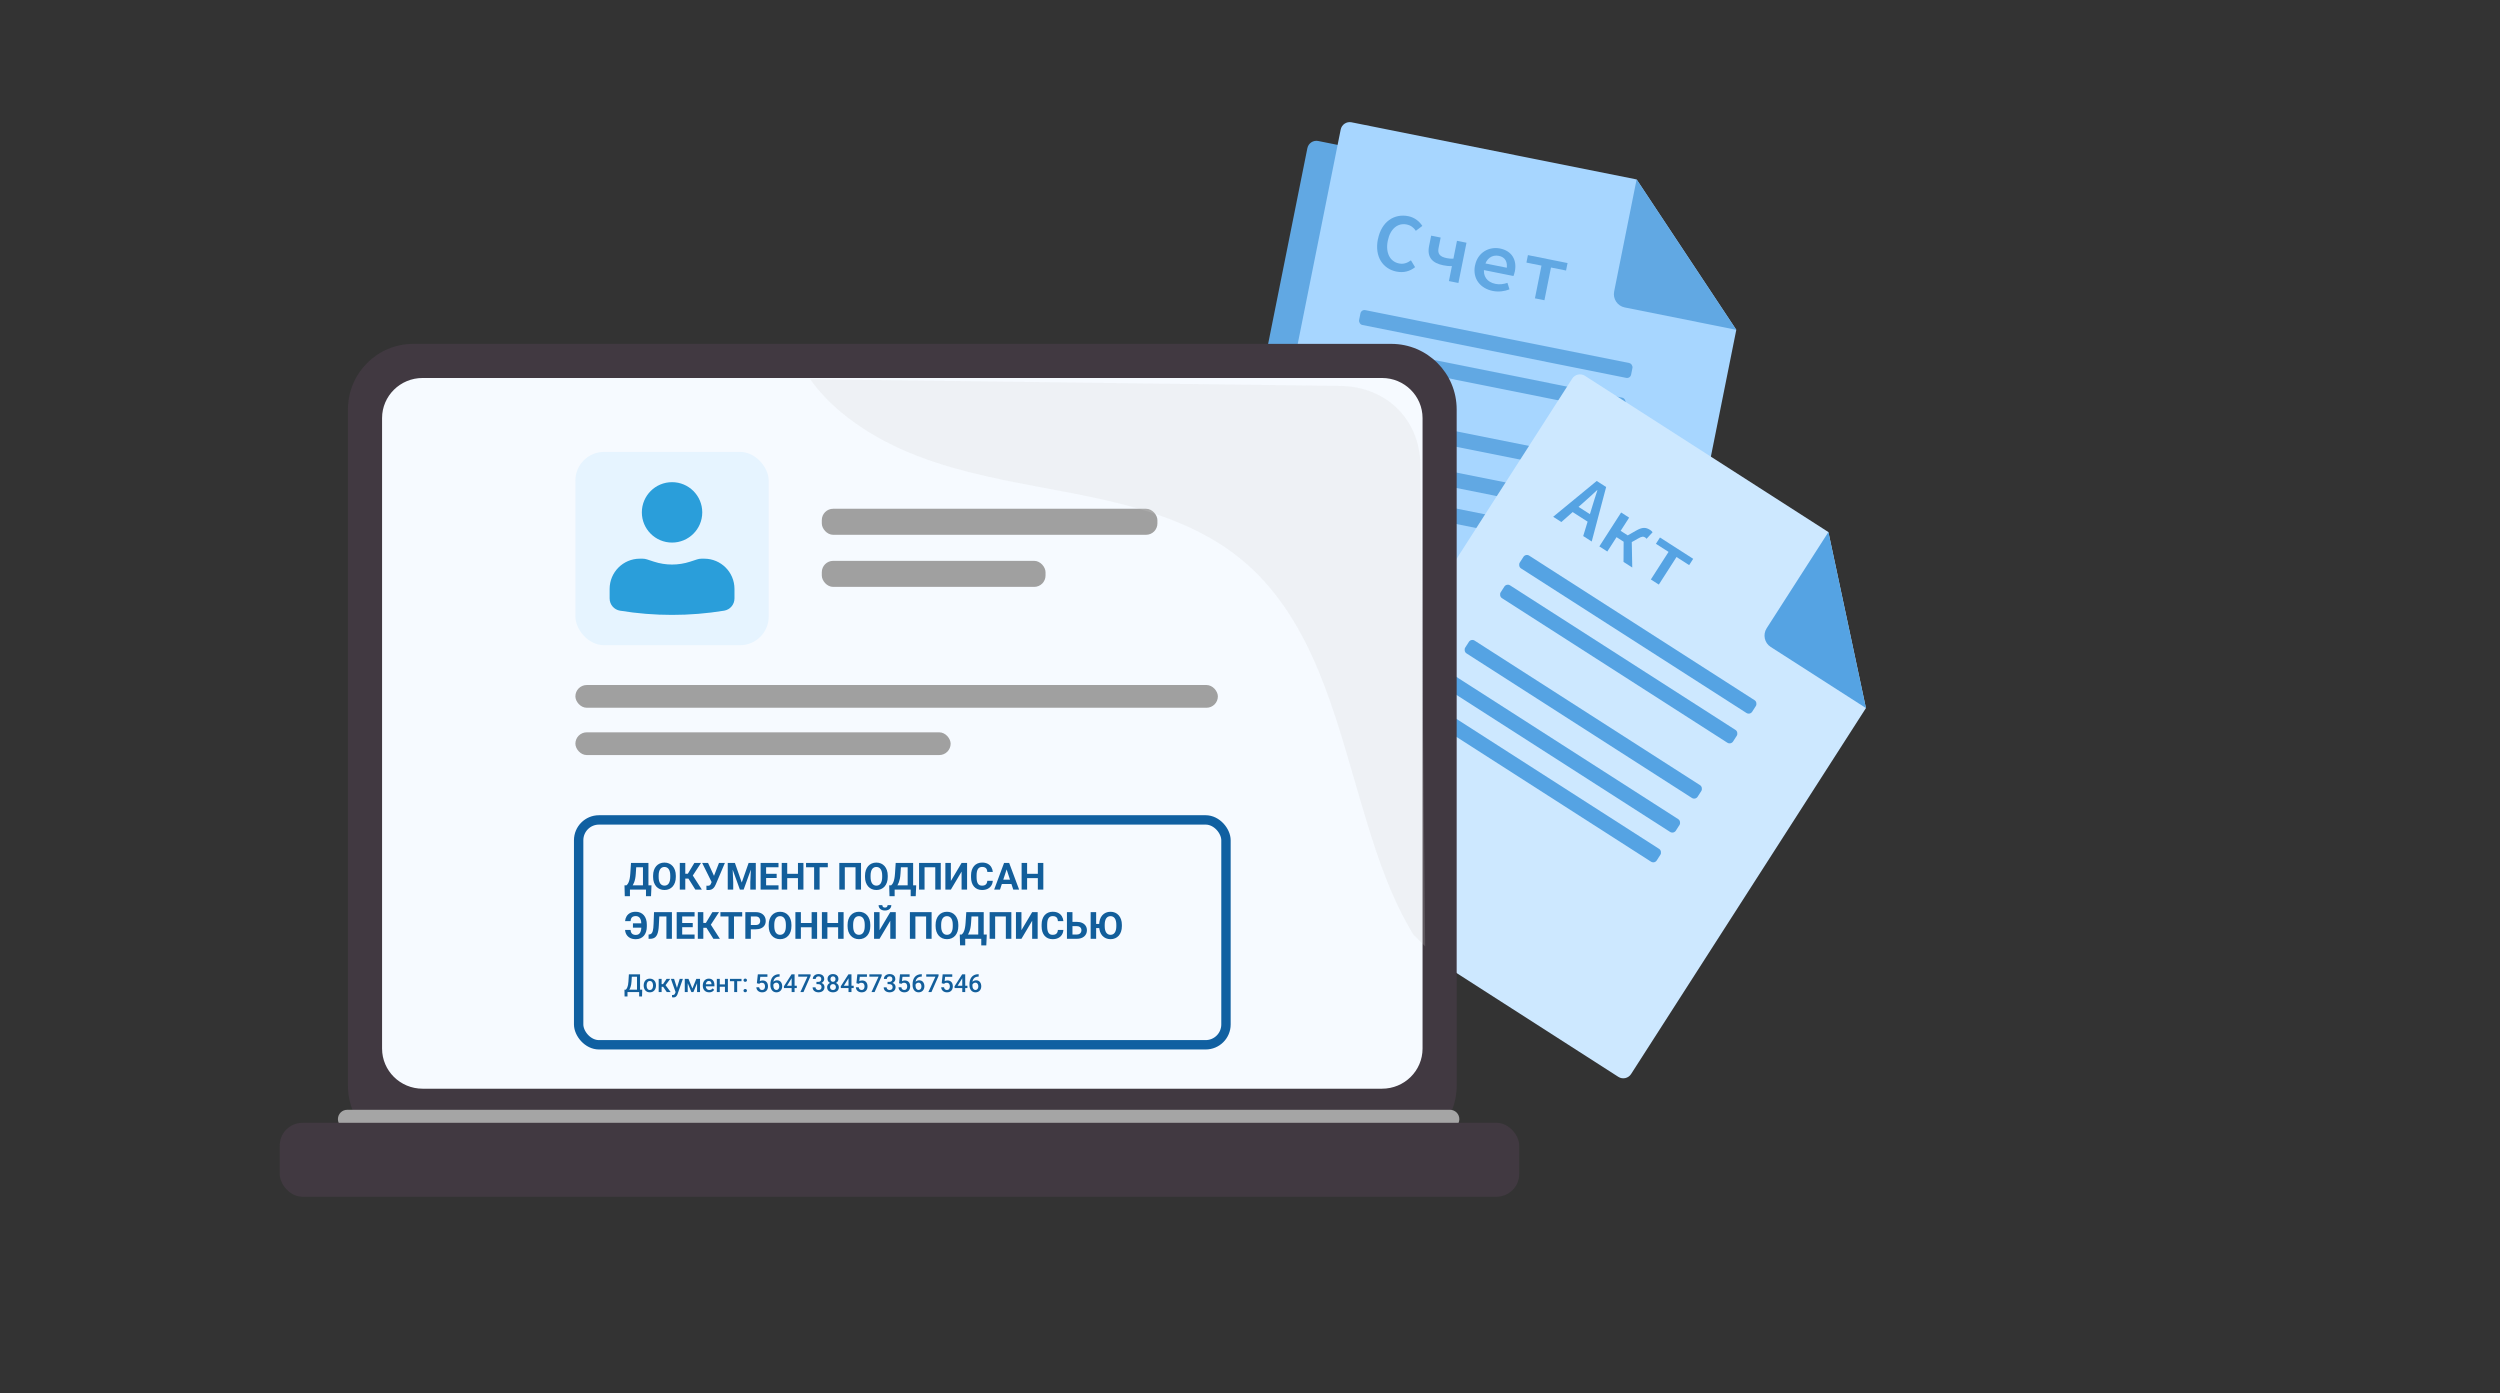 <svg width="610" height="340" viewBox="0 0 610 340" fill="none" xmlns="http://www.w3.org/2000/svg">
<rect x="0" y="0" width="610" height="340" fill="#333333" stroke="none"/>
<path d="M415.523 85.037L394.668 189.072C394.423 190.289 393.238 191.083 392.025 190.84L294.209 171.231C292.992 170.987 292.208 169.799 292.452 168.581L318.996 36.169C319.241 34.947 320.426 34.158 321.639 34.401L391.2 48.346L415.519 85.036L415.523 85.037Z" fill="#61A8E3"/>
<path d="M415.519 85.036L388.302 79.58C386.514 79.222 385.36 77.475 385.719 75.684L391.2 48.341L415.52 85.032L415.519 85.036Z" fill="#3C82BB"/>
<rect x="324.006" y="80.038" width="67.694" height="3.695" rx="1.009" transform="rotate(11.336 324.006 80.038)" fill="#3C82BB"/>
<rect x="322.315" y="88.491" width="67.694" height="3.695" rx="1.009" transform="rotate(11.336 322.315 88.491)" fill="#3C82BB"/>
<rect x="319.167" y="104.191" width="67.694" height="3.695" rx="1.009" transform="rotate(11.336 319.167 104.191)" fill="#3C82BB"/>
<rect x="317.229" y="113.852" width="67.694" height="3.695" rx="1.009" transform="rotate(11.336 317.229 113.852)" fill="#3C82BB"/>
<rect x="315.537" y="122.306" width="67.694" height="3.695" rx="1.009" transform="rotate(11.336 315.537 122.306)" fill="#3C82BB"/>
<path d="M333.746 57.264L336.439 57.804L338.023 71.474L335.592 70.986L335.036 63.784C334.927 62.36 334.803 60.811 334.733 59.327L334.654 59.311C334.005 60.651 333.332 62.04 332.67 63.309L329.355 69.736L327.015 69.267L333.746 57.264ZM330.543 64.489L336.557 65.695L336.195 67.5L330.181 66.295L330.543 64.489Z" fill="#3C82BB"/>
<path d="M342.152 62.27L344.427 62.726L343.675 66.482L346.826 67.113L349.607 73.796L347.11 73.295L345.326 68.691L343.3 68.285L342.481 72.367L340.206 71.911L342.139 62.268L342.152 62.27ZM345.07 67.66L347.112 65.143C348.276 63.675 349.103 63.419 350.332 63.665C350.62 63.723 350.884 63.83 351.088 63.966L350.299 66C350.153 65.916 350.03 65.85 349.847 65.814C349.363 65.717 348.997 65.847 348.322 66.706L346.898 68.448L345.07 67.66Z" fill="#3C82BB"/>
<path d="M356.487 67.023L352.878 66.299L353.237 64.507L362.73 66.41L362.37 68.202L358.762 67.479L357.191 75.317L354.916 74.861L356.487 67.023Z" fill="#3C82BB"/>
<path d="M423.656 80.476L402.801 184.511C402.557 185.728 401.371 186.522 400.159 186.279L302.342 166.67C301.125 166.426 300.341 165.237 300.585 164.02L327.13 31.608C327.375 30.386 328.56 29.597 329.772 29.84L399.333 43.785L423.652 80.475L423.656 80.476Z" fill="#A7D6FF"/>
<path d="M423.652 80.473L396.435 75.017C394.647 74.659 393.493 72.912 393.852 71.12L399.333 43.778L423.653 80.469L423.652 80.473Z" fill="#61A8E3"/>
<rect x="332.145" y="75.474" width="67.694" height="3.695" rx="1.009" transform="rotate(11.336 332.145 75.474)" fill="#61A8E3"/>
<rect x="330.448" y="83.928" width="67.694" height="3.695" rx="1.009" transform="rotate(11.336 330.448 83.928)" fill="#61A8E3"/>
<rect x="327.3" y="99.63" width="67.694" height="3.695" rx="1.009" transform="rotate(11.336 327.3 99.63)" fill="#61A8E3"/>
<rect x="325.362" y="109.289" width="67.694" height="3.695" rx="1.009" transform="rotate(11.336 325.362 109.289)" fill="#61A8E3"/>
<rect x="323.67" y="117.745" width="67.694" height="3.695" rx="1.009" transform="rotate(11.336 323.67 117.745)" fill="#61A8E3"/>
<path d="M336.221 58.347C337.076 54.082 340.183 52.057 343.632 52.748C345.244 53.072 346.394 54.106 347.049 55.125L345.466 56.318C344.944 55.535 344.252 54.98 343.226 54.774C341.056 54.339 339.206 55.826 338.618 58.758C338.03 61.69 339.151 63.842 341.375 64.288C342.44 64.501 343.391 64.179 344.271 63.523L345.279 65.195C343.995 66.213 342.473 66.615 340.729 66.265C337.493 65.617 335.337 62.689 336.208 58.344L336.221 58.347Z" fill="#61A8E3"/>
<path d="M354.253 64.928C353.515 64.947 353.105 64.92 352.133 64.725C349.563 64.21 348.136 62.829 348.694 60.043L349.204 57.498L351.522 57.962L351.011 60.508C350.728 61.92 351.316 62.648 353.008 62.987C353.594 63.105 354.044 63.14 354.63 63.118L355.504 58.76L357.821 59.225L355.852 69.047L353.535 68.583L354.267 64.931L354.253 64.928Z" fill="#61A8E3"/>
<path d="M359.916 64.748C360.558 61.549 363.382 60.105 366.006 60.631C368.936 61.218 370.17 63.49 369.625 66.209C369.532 66.675 369.377 67.102 369.286 67.347L361.429 65.772L361.755 64.146L368.121 65.422L367.58 65.84C367.97 63.894 367.259 62.74 365.714 62.43C364.089 62.105 362.603 63.026 362.164 65.212C361.726 67.398 362.86 68.859 364.898 69.267C365.923 69.473 366.837 69.337 367.815 69.02L368.315 70.604C367.126 71.073 365.685 71.283 364.233 70.992C361.224 70.389 359.246 68.024 359.9 64.758L359.916 64.748Z" fill="#61A8E3"/>
<path d="M376.123 64.809L372.448 64.073L372.814 62.247L382.482 64.185L382.116 66.011L378.44 65.274L376.84 73.257L374.523 72.793L376.123 64.809Z" fill="#61A8E3"/>
<path d="M455.291 172.772L397.982 262.068C397.311 263.113 395.922 263.423 394.886 262.759L311.339 209.139C310.3 208.472 310.007 207.082 310.678 206.037L383.619 92.384C384.292 91.335 385.679 91.029 386.715 91.694L446.128 129.825L455.288 172.77L455.291 172.772Z" fill="#CDE8FF"/>
<path d="M455.289 172.766L432.043 157.847C430.516 156.867 430.083 154.824 431.07 153.286L446.132 129.817L455.292 172.763L455.289 172.766Z" fill="#55A3E3"/>
<rect width="67.362" height="3.695" rx="1.009" transform="matrix(0.842 0.54 -0.54 0.842 372.262 135.027)" fill="#55A3E3"/>
<rect width="67.362" height="3.695" rx="1.009" transform="matrix(0.842 0.54 -0.54 0.842 367.605 142.283)" fill="#55A3E3"/>
<rect width="67.362" height="3.695" rx="1.009" transform="matrix(0.842 0.54 -0.54 0.842 358.956 155.762)" fill="#55A3E3"/>
<rect width="67.362" height="3.695" rx="1.009" transform="matrix(0.842 0.54 -0.54 0.842 353.634 164.05)" fill="#55A3E3"/>
<rect width="67.362" height="3.695" rx="1.009" transform="matrix(0.842 0.54 -0.54 0.842 348.977 171.309)" fill="#55A3E3"/>
<path d="M389.598 117.355L391.899 118.831L388.379 132.128L386.302 130.795L388.416 123.89C388.834 122.525 389.284 121.038 389.761 119.632L389.694 119.589C388.603 120.601 387.472 121.651 386.394 122.593L380.975 127.376L378.976 126.093L389.598 117.355ZM383.992 122.922L389.128 126.219L388.134 127.769L382.997 124.472L383.992 122.922Z" fill="#55A3E3"/>
<path d="M395.566 125.054L397.51 126.301L395.441 129.524L398.132 131.251L398.272 138.477L396.139 137.108L396.166 132.178L394.435 131.067L392.186 134.571L390.243 133.324L395.555 125.046L395.566 125.054ZM396.305 131.125L399.117 129.52C400.733 128.575 401.593 128.636 402.642 129.309C402.888 129.467 403.094 129.662 403.233 129.863L401.76 131.47C401.655 131.34 401.565 131.234 401.408 131.134C400.995 130.869 400.608 130.858 399.668 131.413L397.712 132.52L396.305 131.125Z" fill="#55A3E3"/>
<path d="M407.126 134.663L404.044 132.685L405.031 131.146L413.139 136.349L412.152 137.888L409.069 135.91L404.752 142.637L402.809 141.39L407.126 134.663Z" fill="#55A3E3"/>
<path d="M339.474 83.905H100.855C92.044 83.905 84.901 91.064 84.901 99.894V264.916C84.901 273.746 92.044 280.905 100.855 280.905H339.474C348.286 280.905 355.428 273.746 355.428 264.916V99.894C355.428 91.064 348.286 83.905 339.474 83.905Z" fill="#413941"/>
<path d="M347.104 255.858V102.015C347.104 96.61 342.675 92.229 337.212 92.229L103.117 92.229C97.654 92.229 93.225 96.61 93.225 102.015V255.858C93.225 261.263 97.654 265.644 103.117 265.644H337.212C342.675 265.644 347.104 261.263 347.104 255.858Z" fill="#F6FAFF"/>
<rect x="140.394" y="110.265" width="47.169" height="47.169" rx="7" fill="#E6F4FF"/>
<path d="M163.98 117.648C159.91 117.648 156.61 120.948 156.61 125.019C156.61 129.089 159.91 132.389 163.98 132.389C168.051 132.389 171.351 129.089 171.351 125.019C171.351 120.948 168.051 117.648 163.98 117.648Z" fill="#2A9EDA"/>
<path d="M156.119 136.319C152.048 136.319 148.749 139.619 148.749 143.69V146.025C148.749 147.505 149.822 148.768 151.283 149.006C159.692 150.379 168.269 150.379 176.678 149.006C178.139 148.768 179.212 147.505 179.212 146.025V143.69C179.212 139.619 175.912 136.319 171.842 136.319H171.172C170.809 136.319 170.449 136.377 170.104 136.489L168.403 137.045C165.529 137.983 162.431 137.983 159.557 137.045L157.856 136.489C157.512 136.377 157.151 136.319 156.789 136.319H156.119Z" fill="#2A9EDA"/>
<path d="M353.815 275.345H84.715C83.477 275.345 82.451 274.331 82.451 273.068C82.451 271.805 83.459 270.791 84.715 270.791H353.815C355.053 270.791 356.079 271.805 356.079 273.068C356.079 274.331 355.071 275.345 353.815 275.345Z" fill="#A5A5A5"/>
<rect x="68.253" y="273.968" width="302.436" height="18.035" rx="5.549" fill="#413941"/>
<rect x="200.519" y="124.137" width="81.891" height="6.356" rx="2.775" fill="#A0A0A0"/>
<rect x="200.519" y="136.848" width="54.594" height="6.356" rx="2.775" fill="#A0A0A0"/>
<rect x="140.394" y="167.144" width="156.767" height="5.549" rx="2.775" fill="#A0A0A0"/>
<rect x="140.394" y="178.686" width="91.563" height="5.549" rx="2.775" fill="#A0A0A0"/>
<rect x="141.191" y="200.059" width="157.947" height="54.869" rx="4.96" stroke="#1060A1" stroke-width="2.289"/>
<path d="M158 216.024V217.07H153.31V216.024H158ZM153.708 216.024V218.666H152.447L152.376 216.024H153.708ZM158.966 216.024L158.85 218.671H157.62V216.024H158.966ZM157.263 210.561V211.611H154.129V210.561H157.263ZM158.219 210.561V217.07H156.883V210.561H158.219ZM153.963 210.561H155.304L155.13 213.212C155.103 213.65 155.055 214.038 154.987 214.374C154.921 214.708 154.841 215.002 154.746 215.255C154.653 215.508 154.55 215.731 154.437 215.921C154.324 216.109 154.205 216.273 154.079 216.413C153.954 216.55 153.828 216.672 153.699 216.78C153.571 216.884 153.446 216.981 153.324 217.07H152.555V216.024H152.854C152.941 215.953 153.032 215.854 153.127 215.729C153.225 215.604 153.318 215.435 153.404 215.224C153.494 215.009 153.571 214.738 153.637 214.41C153.705 214.082 153.756 213.683 153.789 213.212L153.963 210.561ZM164.899 213.664V213.972C164.899 214.467 164.832 214.911 164.698 215.304C164.564 215.698 164.374 216.033 164.13 216.31C163.885 216.584 163.593 216.795 163.254 216.941C162.917 217.087 162.543 217.16 162.131 217.16C161.723 217.16 161.349 217.087 161.009 216.941C160.672 216.795 160.38 216.584 160.133 216.31C159.886 216.033 159.693 215.698 159.556 215.304C159.422 214.911 159.355 214.467 159.355 213.972V213.664C159.355 213.166 159.422 212.722 159.556 212.331C159.69 211.938 159.88 211.602 160.124 211.325C160.371 211.048 160.663 210.836 161 210.69C161.34 210.544 161.714 210.471 162.122 210.471C162.534 210.471 162.908 210.544 163.245 210.69C163.584 210.836 163.877 211.048 164.121 211.325C164.368 211.602 164.559 211.938 164.693 212.331C164.83 212.722 164.899 213.166 164.899 213.664ZM163.544 213.972V213.655C163.544 213.309 163.513 213.005 163.45 212.743C163.388 212.48 163.295 212.26 163.173 212.081C163.051 211.902 162.902 211.768 162.726 211.678C162.55 211.586 162.349 211.54 162.122 211.54C161.896 211.54 161.695 211.586 161.519 211.678C161.346 211.768 161.198 211.902 161.076 212.081C160.957 212.26 160.866 212.48 160.804 212.743C160.741 213.005 160.71 213.309 160.71 213.655V213.972C160.71 214.315 160.741 214.619 160.804 214.884C160.866 215.146 160.959 215.368 161.081 215.55C161.203 215.729 161.352 215.865 161.528 215.957C161.704 216.049 161.905 216.096 162.131 216.096C162.358 216.096 162.559 216.049 162.735 215.957C162.911 215.865 163.058 215.729 163.178 215.55C163.297 215.368 163.388 215.146 163.45 214.884C163.513 214.619 163.544 214.315 163.544 213.972ZM167.21 210.561V217.07H165.869V210.561H167.21ZM171.046 210.561L168.552 214.383H166.911L166.741 213.19H167.836L169.419 210.561H171.046ZM169.665 217.07L167.841 214.16L168.771 213.203L171.256 217.07H169.665ZM173.827 214.71L175.428 210.561H176.872L174.641 215.81C174.563 215.988 174.474 216.16 174.373 216.324C174.274 216.485 174.157 216.629 174.019 216.757C173.882 216.883 173.718 216.982 173.528 217.057C173.337 217.128 173.109 217.164 172.844 217.164C172.778 217.164 172.698 217.163 172.602 217.16C172.507 217.157 172.431 217.152 172.374 217.146L172.365 216.1C172.401 216.109 172.458 216.115 172.535 216.118C172.613 216.118 172.669 216.118 172.705 216.118C172.881 216.118 173.019 216.093 173.121 216.042C173.222 215.991 173.303 215.92 173.362 215.827C173.425 215.732 173.48 215.62 173.528 215.492L173.827 214.71ZM172.768 210.561L174.252 213.784L174.668 215.264L173.671 215.282L171.328 210.561H172.768ZM178.182 210.561H179.317L180.989 215.34L182.662 210.561H183.797L181.446 217.07H180.533L178.182 210.561ZM177.569 210.561H178.7L178.906 215.219V217.07H177.569V210.561ZM183.279 210.561H184.414V217.07H183.073V215.219L183.279 210.561ZM189.958 216.024V217.07H186.493V216.024H189.958ZM186.931 210.561V217.07H185.59V210.561H186.931ZM189.506 213.212V214.231H186.493V213.212H189.506ZM189.954 210.561V211.611H186.493V210.561H189.954ZM195.082 213.212V214.258H191.684V213.212H195.082ZM192.082 210.561V217.07H190.74V210.561H192.082ZM196.038 210.561V217.07H194.702V210.561H196.038ZM199.982 210.561V217.07H198.645V210.561H199.982ZM201.985 210.561V211.611H196.673V210.561H201.985ZM210.09 210.561V217.07H208.749V211.611H206.134V217.07H204.792V210.561H210.09ZM216.609 213.664V213.972C216.609 214.467 216.542 214.911 216.408 215.304C216.274 215.698 216.084 216.033 215.84 216.31C215.595 216.584 215.303 216.795 214.964 216.941C214.627 217.087 214.253 217.16 213.841 217.16C213.433 217.16 213.059 217.087 212.719 216.941C212.382 216.795 212.09 216.584 211.843 216.31C211.596 216.033 211.403 215.698 211.266 215.304C211.132 214.911 211.065 214.467 211.065 213.972V213.664C211.065 213.166 211.132 212.722 211.266 212.331C211.4 211.938 211.59 211.602 211.834 211.325C212.081 211.048 212.373 210.836 212.71 210.69C213.05 210.544 213.424 210.471 213.832 210.471C214.244 210.471 214.618 210.544 214.955 210.69C215.294 210.836 215.587 211.048 215.831 211.325C216.078 211.602 216.269 211.938 216.403 212.331C216.54 212.722 216.609 213.166 216.609 213.664ZM215.254 213.972V213.655C215.254 213.309 215.223 213.005 215.16 212.743C215.098 212.48 215.005 212.26 214.883 212.081C214.761 211.902 214.612 211.768 214.436 211.678C214.26 211.586 214.059 211.54 213.832 211.54C213.606 211.54 213.405 211.586 213.229 211.678C213.056 211.768 212.908 211.902 212.786 212.081C212.667 212.26 212.576 212.48 212.514 212.743C212.451 213.005 212.42 213.309 212.42 213.655V213.972C212.42 214.315 212.451 214.619 212.514 214.884C212.576 215.146 212.669 215.368 212.791 215.55C212.913 215.729 213.062 215.865 213.238 215.957C213.414 216.049 213.615 216.096 213.841 216.096C214.068 216.096 214.269 216.049 214.445 215.957C214.621 215.865 214.768 215.729 214.888 215.55C215.007 215.368 215.098 215.146 215.16 214.884C215.223 214.619 215.254 214.315 215.254 213.972ZM222.586 216.024V217.07H217.896V216.024H222.586ZM218.294 216.024V218.666H217.034L216.962 216.024H218.294ZM223.552 216.024L223.436 218.671H222.206V216.024H223.552ZM221.849 210.561V211.611H218.715V210.561H221.849ZM222.805 210.561V217.07H221.469V210.561H222.805ZM218.549 210.561H219.89L219.716 213.212C219.689 213.65 219.642 214.038 219.573 214.374C219.507 214.708 219.427 215.002 219.332 215.255C219.239 215.508 219.136 215.731 219.023 215.921C218.91 216.109 218.791 216.273 218.665 216.413C218.54 216.55 218.414 216.672 218.285 216.78C218.157 216.884 218.032 216.981 217.91 217.07H217.141V216.024H217.44C217.527 215.953 217.618 215.854 217.713 215.729C217.812 215.604 217.904 215.435 217.99 215.224C218.08 215.009 218.157 214.738 218.223 214.41C218.291 214.082 218.342 213.683 218.375 213.212L218.549 210.561ZM229.548 210.561V217.07H228.206V211.611H225.591V217.07H224.25V210.561H229.548ZM232.011 214.96L234.626 210.561H235.968V217.07H234.626V212.671L232.011 217.07H230.67V210.561H232.011V214.96ZM240.904 214.911H242.24C242.213 215.349 242.093 215.738 241.878 216.078C241.667 216.418 241.37 216.683 240.988 216.874C240.61 217.064 240.154 217.16 239.62 217.16C239.203 217.16 238.829 217.088 238.498 216.945C238.167 216.799 237.884 216.59 237.649 216.319C237.416 216.048 237.239 215.72 237.117 215.336C236.995 214.951 236.933 214.52 236.933 214.044V213.592C236.933 213.115 236.996 212.684 237.121 212.3C237.249 211.912 237.431 211.583 237.667 211.312C237.905 211.041 238.19 210.832 238.521 210.686C238.851 210.54 239.221 210.467 239.629 210.467C240.172 210.467 240.629 210.565 241.002 210.762C241.377 210.959 241.668 211.23 241.874 211.576C242.082 211.921 242.208 212.315 242.249 212.756H240.908C240.893 212.494 240.841 212.272 240.752 212.09C240.662 211.905 240.526 211.766 240.345 211.674C240.166 211.579 239.927 211.531 239.629 211.531C239.406 211.531 239.211 211.573 239.044 211.656C238.877 211.74 238.737 211.866 238.623 212.036C238.51 212.206 238.425 212.421 238.369 212.68C238.315 212.936 238.288 213.237 238.288 213.583V214.044C238.288 214.38 238.313 214.677 238.364 214.933C238.415 215.187 238.492 215.401 238.597 215.577C238.704 215.75 238.841 215.881 239.008 215.97C239.178 216.057 239.382 216.1 239.62 216.1C239.901 216.1 240.132 216.055 240.313 215.966C240.495 215.877 240.634 215.744 240.729 215.568C240.828 215.392 240.886 215.173 240.904 214.911ZM245.768 211.674L243.997 217.07H242.571L244.99 210.561H245.897L245.768 211.674ZM247.239 217.07L245.464 211.674L245.321 210.561H246.237L248.669 217.07H247.239ZM247.158 214.647V215.698H243.72V214.647H247.158ZM253.614 213.212V214.258H250.216V213.212H253.614ZM250.614 210.561V217.07H249.273V210.561H250.614ZM254.571 210.561V217.07H253.234V210.561H254.571ZM157.204 225.292V226.343H154.437V225.292H157.204ZM152.519 226.911H153.856C153.877 227.176 153.935 227.398 154.03 227.577C154.129 227.756 154.269 227.891 154.45 227.984C154.632 228.076 154.863 228.122 155.143 228.122C155.382 228.122 155.586 228.078 155.756 227.988C155.926 227.896 156.064 227.763 156.172 227.59C156.282 227.415 156.362 227.197 156.413 226.938C156.467 226.678 156.494 226.38 156.494 226.044V225.592C156.494 225.315 156.474 225.066 156.436 224.845C156.4 224.622 156.345 224.428 156.27 224.264C156.199 224.097 156.108 223.96 155.997 223.853C155.887 223.743 155.759 223.661 155.613 223.607C155.47 223.55 155.309 223.522 155.13 223.522C154.835 223.522 154.596 223.571 154.415 223.67C154.236 223.765 154.102 223.905 154.012 224.09C153.926 224.275 153.872 224.498 153.851 224.76H152.515C152.556 224.316 152.68 223.923 152.886 223.58C153.094 223.234 153.385 222.963 153.757 222.766C154.13 222.57 154.588 222.471 155.13 222.471C155.541 222.471 155.912 222.544 156.243 222.69C156.577 222.833 156.862 223.042 157.097 223.316C157.333 223.591 157.513 223.92 157.638 224.304C157.763 224.689 157.826 225.121 157.826 225.601V226.044C157.826 226.523 157.765 226.956 157.643 227.34C157.52 227.725 157.343 228.052 157.111 228.324C156.878 228.592 156.596 228.799 156.266 228.945C155.935 229.091 155.561 229.164 155.143 229.164C154.613 229.164 154.157 229.069 153.775 228.878C153.397 228.684 153.1 228.419 152.886 228.082C152.674 227.742 152.552 227.352 152.519 226.911ZM162.99 222.561V223.611H159.753V222.561H162.99ZM163.947 222.561V229.07H162.605V222.561H163.947ZM159.583 222.561H160.92L160.754 225.829C160.731 226.318 160.684 226.742 160.616 227.103C160.55 227.464 160.461 227.771 160.348 228.024C160.234 228.274 160.094 228.477 159.927 228.632C159.763 228.784 159.57 228.896 159.346 228.967C159.122 229.036 158.868 229.07 158.582 229.07H158.251V228.024L158.421 228.011C158.567 227.996 158.695 227.957 158.805 227.894C158.915 227.832 159.009 227.738 159.087 227.613C159.167 227.488 159.233 227.328 159.283 227.134C159.337 226.938 159.379 226.698 159.409 226.415C159.441 226.131 159.464 225.801 159.476 225.422L159.583 222.561ZM169.481 228.024V229.07H166.017V228.024H169.481ZM166.455 222.561V229.07H165.113V222.561H166.455ZM169.03 225.212V226.231H166.017V225.212H169.03ZM169.477 222.561V223.611H166.017V222.561H169.477ZM171.61 222.561V229.07H170.268V222.561H171.61ZM175.446 222.561L172.951 226.383H171.31L171.14 225.19H172.236L173.818 222.561H175.446ZM174.064 229.07L172.24 226.16L173.17 225.203L175.656 229.07H174.064ZM179.094 222.561V229.07H177.757V222.561H179.094ZM181.097 222.561V223.611H175.785V222.561H181.097ZM184.396 226.75H182.738V225.704H184.396C184.653 225.704 184.861 225.662 185.022 225.579C185.183 225.492 185.301 225.373 185.375 225.221C185.45 225.069 185.487 224.898 185.487 224.707C185.487 224.513 185.45 224.333 185.375 224.166C185.301 223.999 185.183 223.865 185.022 223.763C184.861 223.662 184.653 223.611 184.396 223.611H183.203V229.07H181.861V222.561H184.396C184.906 222.561 185.343 222.653 185.706 222.838C186.073 223.02 186.353 223.272 186.547 223.594C186.741 223.915 186.837 224.284 186.837 224.698C186.837 225.118 186.741 225.482 186.547 225.789C186.353 226.096 186.073 226.333 185.706 226.5C185.343 226.666 184.906 226.75 184.396 226.75ZM193.11 225.664V225.972C193.11 226.467 193.043 226.911 192.909 227.304C192.775 227.698 192.585 228.033 192.341 228.31C192.097 228.584 191.805 228.795 191.465 228.941C191.128 229.087 190.754 229.16 190.343 229.16C189.934 229.16 189.56 229.087 189.22 228.941C188.884 228.795 188.591 228.584 188.344 228.31C188.097 228.033 187.904 227.698 187.767 227.304C187.633 226.911 187.566 226.467 187.566 225.972V225.664C187.566 225.166 187.633 224.722 187.767 224.331C187.901 223.938 188.091 223.602 188.335 223.325C188.583 223.048 188.875 222.836 189.211 222.69C189.551 222.544 189.925 222.471 190.334 222.471C190.745 222.471 191.119 222.544 191.456 222.69C191.796 222.836 192.088 223.048 192.332 223.325C192.579 223.602 192.77 223.938 192.904 224.331C193.041 224.722 193.11 225.166 193.11 225.664ZM191.755 225.972V225.655C191.755 225.309 191.724 225.005 191.661 224.743C191.599 224.48 191.506 224.26 191.384 224.081C191.262 223.902 191.113 223.768 190.937 223.678C190.761 223.586 190.56 223.54 190.334 223.54C190.107 223.54 189.906 223.586 189.73 223.678C189.557 223.768 189.41 223.902 189.287 224.081C189.168 224.26 189.077 224.48 189.015 224.743C188.952 225.005 188.921 225.309 188.921 225.655V225.972C188.921 226.315 188.952 226.619 189.015 226.884C189.077 227.146 189.17 227.368 189.292 227.55C189.414 227.729 189.563 227.865 189.739 227.957C189.915 228.049 190.116 228.096 190.343 228.096C190.569 228.096 190.77 228.049 190.946 227.957C191.122 227.865 191.269 227.729 191.389 227.55C191.508 227.368 191.599 227.146 191.661 226.884C191.724 226.619 191.755 226.315 191.755 225.972ZM198.417 225.212V226.258H195.019V225.212H198.417ZM195.417 222.561V229.07H194.076V222.561H195.417ZM199.374 222.561V229.07H198.037V222.561H199.374ZM204.882 225.212V226.258H201.484V225.212H204.882ZM201.882 222.561V229.07H200.541V222.561H201.882ZM205.839 222.561V229.07H204.502V222.561H205.839ZM212.353 225.664V225.972C212.353 226.467 212.286 226.911 212.151 227.304C212.017 227.698 211.828 228.033 211.584 228.31C211.339 228.584 211.047 228.795 210.707 228.941C210.371 229.087 209.996 229.16 209.585 229.16C209.177 229.16 208.803 229.087 208.463 228.941C208.126 228.795 207.834 228.584 207.587 228.31C207.339 228.033 207.147 227.698 207.01 227.304C206.876 226.911 206.809 226.467 206.809 225.972V225.664C206.809 225.166 206.876 224.722 207.01 224.331C207.144 223.938 207.333 223.602 207.578 223.325C207.825 223.048 208.117 222.836 208.454 222.69C208.794 222.544 209.168 222.471 209.576 222.471C209.988 222.471 210.362 222.544 210.698 222.69C211.038 222.836 211.33 223.048 211.575 223.325C211.822 223.602 212.013 223.938 212.147 224.331C212.284 224.722 212.353 225.166 212.353 225.664ZM210.998 225.972V225.655C210.998 225.309 210.967 225.005 210.904 224.743C210.841 224.48 210.749 224.26 210.627 224.081C210.505 223.902 210.356 223.768 210.18 223.678C210.004 223.586 209.803 223.54 209.576 223.54C209.35 223.54 209.148 223.586 208.973 223.678C208.8 223.768 208.652 223.902 208.53 224.081C208.411 224.26 208.32 224.48 208.257 224.743C208.195 225.005 208.163 225.309 208.163 225.655V225.972C208.163 226.315 208.195 226.619 208.257 226.884C208.32 227.146 208.412 227.368 208.534 227.55C208.657 227.729 208.806 227.865 208.982 227.957C209.157 228.049 209.359 228.096 209.585 228.096C209.812 228.096 210.013 228.049 210.189 227.957C210.365 227.865 210.512 227.729 210.631 227.55C210.751 227.368 210.841 227.146 210.904 226.884C210.967 226.619 210.998 226.315 210.998 225.972ZM214.61 226.96L217.226 222.561H218.567V229.07H217.226V224.671L214.61 229.07H213.269V222.561H214.61V226.96ZM216.569 220.853H217.485C217.485 221.109 217.421 221.337 217.293 221.537C217.168 221.734 216.989 221.889 216.756 222.002C216.524 222.112 216.25 222.167 215.934 222.167C215.454 222.167 215.074 222.045 214.794 221.801C214.516 221.556 214.378 221.24 214.378 220.853H215.29C215.29 221.008 215.338 221.146 215.433 221.269C215.531 221.391 215.698 221.452 215.934 221.452C216.166 221.452 216.33 221.391 216.426 221.269C216.521 221.146 216.569 221.008 216.569 220.853ZM227.312 222.561V229.07H225.971V223.611H223.355V229.07H222.014V222.561H227.312ZM233.831 225.664V225.972C233.831 226.467 233.764 226.911 233.629 227.304C233.495 227.698 233.306 228.033 233.062 228.31C232.817 228.584 232.525 228.795 232.185 228.941C231.849 229.087 231.474 229.16 231.063 229.16C230.655 229.16 230.281 229.087 229.941 228.941C229.604 228.795 229.312 228.584 229.065 228.31C228.817 228.033 228.625 227.698 228.488 227.304C228.354 226.911 228.287 226.467 228.287 225.972V225.664C228.287 225.166 228.354 224.722 228.488 224.331C228.622 223.938 228.811 223.602 229.056 223.325C229.303 223.048 229.595 222.836 229.932 222.69C230.272 222.544 230.646 222.471 231.054 222.471C231.466 222.471 231.84 222.544 232.176 222.69C232.516 222.836 232.808 223.048 233.053 223.325C233.3 223.602 233.491 223.938 233.625 224.331C233.762 224.722 233.831 225.166 233.831 225.664ZM232.476 225.972V225.655C232.476 225.309 232.445 225.005 232.382 224.743C232.319 224.48 232.227 224.26 232.105 224.081C231.983 223.902 231.834 223.768 231.658 223.678C231.482 223.586 231.281 223.54 231.054 223.54C230.828 223.54 230.627 223.586 230.451 223.678C230.278 223.768 230.13 223.902 230.008 224.081C229.889 224.26 229.798 224.48 229.735 224.743C229.673 225.005 229.641 225.309 229.641 225.655V225.972C229.641 226.315 229.673 226.619 229.735 226.884C229.798 227.146 229.89 227.368 230.013 227.55C230.135 227.729 230.284 227.865 230.46 227.957C230.635 228.049 230.837 228.096 231.063 228.096C231.29 228.096 231.491 228.049 231.667 227.957C231.843 227.865 231.99 227.729 232.109 227.55C232.229 227.368 232.319 227.146 232.382 226.884C232.445 226.619 232.476 226.315 232.476 225.972ZM239.808 228.024V229.07H235.118V228.024H239.808ZM235.516 228.024V230.666H234.255L234.184 228.024H235.516ZM240.774 228.024L240.658 230.671H239.428V228.024H240.774ZM239.07 222.561V223.611H235.936V222.561H239.07ZM240.027 222.561V229.07H238.69V222.561H240.027ZM235.771 222.561H237.112L236.938 225.212C236.911 225.65 236.863 226.038 236.795 226.374C236.729 226.708 236.649 227.002 236.553 227.255C236.461 227.508 236.358 227.731 236.245 227.921C236.132 228.109 236.012 228.273 235.887 228.413C235.762 228.55 235.635 228.672 235.507 228.78C235.379 228.884 235.254 228.981 235.132 229.07H234.363V228.024H234.662C234.749 227.953 234.84 227.854 234.935 227.729C235.033 227.604 235.126 227.435 235.212 227.224C235.302 227.009 235.379 226.738 235.445 226.41C235.513 226.082 235.564 225.683 235.597 225.212L235.771 222.561ZM246.769 222.561V229.07H245.428V223.611H242.813V229.07H241.471V222.561H246.769ZM249.233 226.96L251.848 222.561H253.189V229.07H251.848V224.671L249.233 229.07H247.891V222.561H249.233V226.96ZM258.125 226.911H259.462C259.435 227.349 259.315 227.738 259.1 228.078C258.888 228.418 258.592 228.683 258.21 228.874C257.832 229.064 257.376 229.16 256.842 229.16C256.425 229.16 256.051 229.088 255.72 228.945C255.389 228.799 255.106 228.59 254.871 228.319C254.638 228.048 254.461 227.72 254.338 227.336C254.216 226.951 254.155 226.52 254.155 226.044V225.592C254.155 225.115 254.218 224.684 254.343 224.3C254.471 223.912 254.653 223.583 254.888 223.312C255.127 223.041 255.411 222.832 255.742 222.686C256.073 222.54 256.443 222.467 256.851 222.467C257.394 222.467 257.851 222.565 258.224 222.762C258.599 222.959 258.89 223.23 259.095 223.576C259.304 223.921 259.429 224.315 259.471 224.756H258.13C258.115 224.494 258.063 224.272 257.973 224.09C257.884 223.905 257.748 223.766 257.566 223.674C257.388 223.579 257.149 223.531 256.851 223.531C256.628 223.531 256.432 223.573 256.265 223.656C256.099 223.74 255.958 223.866 255.845 224.036C255.732 224.206 255.647 224.421 255.59 224.68C255.537 224.936 255.51 225.237 255.51 225.583V226.044C255.51 226.38 255.535 226.677 255.586 226.933C255.637 227.187 255.714 227.401 255.818 227.577C255.926 227.75 256.063 227.881 256.23 227.97C256.4 228.057 256.604 228.1 256.842 228.1C257.122 228.1 257.353 228.055 257.535 227.966C257.717 227.877 257.856 227.744 257.951 227.568C258.049 227.392 258.107 227.173 258.125 226.911ZM261.21 224.935H262.73C263.243 224.935 263.684 225.02 264.054 225.19C264.423 225.359 264.708 225.598 264.908 225.905C265.107 226.212 265.207 226.57 265.207 226.978C265.207 227.288 265.151 227.571 265.037 227.827C264.924 228.081 264.759 228.301 264.541 228.489C264.326 228.674 264.067 228.817 263.763 228.918C263.459 229.02 263.115 229.07 262.73 229.07H260.334V222.561H261.68V228.024H262.73C262.987 228.024 263.198 227.976 263.365 227.881C263.532 227.786 263.657 227.659 263.741 227.501C263.827 227.34 263.87 227.163 263.87 226.969C263.87 226.784 263.827 226.617 263.741 226.468C263.657 226.316 263.532 226.197 263.365 226.111C263.198 226.024 262.987 225.981 262.73 225.981H261.21V224.935ZM267.46 222.561V229.07H266.119V222.561H267.46ZM268.703 225.444V226.45H266.928V225.444H268.703ZM273.738 225.664V225.972C273.738 226.467 273.67 226.911 273.536 227.304C273.402 227.698 273.213 228.033 272.969 228.31C272.724 228.584 272.432 228.795 272.092 228.941C271.755 229.087 271.381 229.16 270.97 229.16C270.562 229.16 270.188 229.087 269.848 228.941C269.511 228.795 269.218 228.584 268.967 228.31C268.72 228.033 268.529 227.698 268.395 227.304C268.261 226.911 268.194 226.467 268.194 225.972V225.664C268.194 225.166 268.261 224.722 268.395 224.331C268.529 223.938 268.718 223.602 268.963 223.325C269.21 223.048 269.502 222.836 269.839 222.69C270.179 222.544 270.553 222.471 270.961 222.471C271.372 222.471 271.747 222.544 272.083 222.69C272.423 222.836 272.715 223.048 272.96 223.325C273.207 223.602 273.398 223.938 273.532 224.331C273.669 224.722 273.738 225.166 273.738 225.664ZM272.383 225.972V225.655C272.383 225.309 272.352 225.005 272.289 224.743C272.226 224.48 272.134 224.26 272.012 224.081C271.89 223.902 271.741 223.768 271.565 223.678C271.389 223.586 271.188 223.54 270.961 223.54C270.735 223.54 270.533 223.586 270.358 223.678C270.185 223.768 270.037 223.902 269.915 224.081C269.796 224.26 269.705 224.48 269.642 224.743C269.58 225.005 269.548 225.309 269.548 225.655V225.972C269.548 226.315 269.58 226.619 269.642 226.884C269.705 227.146 269.797 227.368 269.919 227.55C270.042 227.729 270.191 227.865 270.367 227.957C270.542 228.049 270.744 228.096 270.97 228.096C271.197 228.096 271.396 228.049 271.569 227.957C271.745 227.865 271.893 227.729 272.012 227.55C272.134 227.368 272.226 227.146 272.289 226.884C272.352 226.619 272.383 226.315 272.383 225.972Z" fill="#125E9B"/>
<path d="M156.124 241.477V242.07H152.926V241.477H156.124ZM153.111 241.477V243.137H152.395L152.369 241.477H153.111ZM156.702 241.477L156.658 243.134H155.954V241.477H156.702ZM155.599 237.731V238.327H153.597V237.731H155.599ZM156.172 237.731V242.07H155.427V237.731H156.172ZM153.447 237.731H154.196L154.091 239.489C154.075 239.767 154.047 240.018 154.005 240.24C153.963 240.463 153.912 240.662 153.853 240.839C153.795 241.014 153.73 241.169 153.656 241.304C153.583 241.437 153.504 241.553 153.421 241.65C153.337 241.747 153.252 241.831 153.164 241.9C153.079 241.968 152.994 242.025 152.911 242.07H152.512V241.477H152.705C152.759 241.428 152.819 241.356 152.884 241.263C152.95 241.167 153.013 241.043 153.075 240.89C153.138 240.735 153.194 240.543 153.242 240.315C153.29 240.086 153.322 239.811 153.34 239.489L153.447 237.731ZM157.06 240.494V240.425C157.06 240.193 157.094 239.977 157.161 239.778C157.229 239.578 157.326 239.404 157.453 239.257C157.583 239.108 157.74 238.992 157.924 238.911C158.111 238.827 158.322 238.786 158.556 238.786C158.793 238.786 159.003 238.827 159.188 238.911C159.375 238.992 159.533 239.108 159.662 239.257C159.791 239.404 159.889 239.578 159.957 239.778C160.025 239.977 160.058 240.193 160.058 240.425V240.494C160.058 240.726 160.025 240.942 159.957 241.14C159.889 241.339 159.791 241.513 159.662 241.662C159.533 241.809 159.376 241.924 159.191 242.008C159.006 242.089 158.797 242.13 158.562 242.13C158.326 242.13 158.114 242.089 157.927 242.008C157.742 241.924 157.586 241.809 157.456 241.662C157.327 241.513 157.229 241.339 157.161 241.14C157.094 240.942 157.06 240.726 157.06 240.494ZM157.778 240.425V240.494C157.778 240.639 157.793 240.776 157.823 240.905C157.853 241.034 157.899 241.147 157.963 241.245C158.027 241.342 158.108 241.419 158.207 241.474C158.307 241.53 158.425 241.558 158.562 241.558C158.695 241.558 158.811 241.53 158.908 241.474C159.007 241.419 159.089 241.342 159.152 241.245C159.216 241.147 159.263 241.034 159.292 240.905C159.324 240.776 159.34 240.639 159.34 240.494V240.425C159.34 240.282 159.324 240.147 159.292 240.02C159.263 239.891 159.215 239.776 159.149 239.677C159.086 239.578 159.004 239.5 158.905 239.444C158.808 239.387 158.691 239.358 158.556 239.358C158.421 239.358 158.304 239.387 158.204 239.444C158.107 239.5 158.027 239.578 157.963 239.677C157.899 239.776 157.853 239.891 157.823 240.02C157.793 240.147 157.778 240.282 157.778 240.425ZM161.435 238.845V242.07H160.717V238.845H161.435ZM163.54 238.845L162.088 240.786H161.269L161.173 240.136H161.772L162.643 238.845H163.54ZM162.699 242.07L161.728 240.663L162.294 240.255L163.644 242.07H162.699ZM164.97 241.719L165.847 238.845H166.616L165.322 242.562C165.292 242.642 165.254 242.728 165.206 242.821C165.158 242.915 165.096 243.003 165.018 243.087C164.943 243.172 164.848 243.241 164.735 243.292C164.622 243.346 164.485 243.373 164.324 243.373C164.26 243.373 164.198 243.367 164.139 243.355C164.081 243.345 164.027 243.334 163.975 243.322L163.972 242.774C163.992 242.776 164.016 242.778 164.043 242.78C164.073 242.782 164.097 242.783 164.115 242.783C164.234 242.783 164.334 242.768 164.413 242.738C164.492 242.71 164.557 242.664 164.607 242.601C164.658 242.537 164.702 242.452 164.738 242.345L164.97 241.719ZM164.476 238.845L165.242 241.26L165.37 242.017L164.872 242.145L163.701 238.845H164.476ZM168.943 241.2L169.903 238.845H170.526L169.188 242.07H168.699L167.364 238.845H167.987L168.943 241.2ZM167.802 238.845V242.07H167.084V238.845H167.802ZM170.085 242.07V238.845H170.806V242.07H170.085ZM173.033 242.13C172.794 242.13 172.579 242.091 172.386 242.014C172.195 241.934 172.032 241.824 171.897 241.683C171.764 241.542 171.662 241.376 171.59 241.185C171.519 240.994 171.483 240.789 171.483 240.568V240.449C171.483 240.197 171.52 239.968 171.593 239.763C171.667 239.559 171.769 239.384 171.9 239.239C172.031 239.092 172.186 238.979 172.365 238.902C172.544 238.824 172.738 238.786 172.946 238.786C173.177 238.786 173.379 238.824 173.551 238.902C173.724 238.979 173.867 239.089 173.981 239.23C174.096 239.369 174.181 239.535 174.237 239.728C174.295 239.92 174.323 240.133 174.323 240.365V240.672H171.832V240.157H173.614V240.1C173.61 239.971 173.584 239.85 173.537 239.737C173.491 239.623 173.42 239.532 173.325 239.462C173.23 239.393 173.102 239.358 172.943 239.358C172.824 239.358 172.718 239.384 172.625 239.435C172.533 239.485 172.457 239.558 172.395 239.653C172.333 239.748 172.286 239.864 172.252 239.999C172.22 240.132 172.204 240.282 172.204 240.449V240.568C172.204 240.709 172.223 240.84 172.261 240.962C172.301 241.081 172.358 241.185 172.434 241.274C172.509 241.364 172.601 241.434 172.708 241.486C172.815 241.536 172.937 241.561 173.075 241.561C173.247 241.561 173.401 241.526 173.537 241.456C173.672 241.387 173.789 241.288 173.888 241.161L174.267 241.528C174.197 241.629 174.107 241.727 173.996 241.82C173.884 241.911 173.748 241.986 173.587 242.043C173.428 242.101 173.243 242.13 173.033 242.13ZM177.086 240.193V240.759H175.417V240.193H177.086ZM175.626 238.845V242.07H174.908V238.845H175.626ZM177.605 238.845V242.07H176.887V238.845H177.605ZM179.867 238.845V242.07H179.146V238.845H179.867ZM180.925 238.845V239.412H178.106V238.845H180.925ZM181.414 241.713C181.414 241.601 181.452 241.508 181.527 241.432C181.603 241.355 181.705 241.316 181.834 241.316C181.966 241.316 182.068 241.355 182.141 241.432C182.217 241.508 182.255 241.601 182.255 241.713C182.255 241.824 182.217 241.917 182.141 241.993C182.068 242.068 181.966 242.106 181.834 242.106C181.705 242.106 181.603 242.068 181.527 241.993C181.452 241.917 181.414 241.824 181.414 241.713ZM181.417 239.173C181.417 239.062 181.455 238.969 181.53 238.893C181.606 238.816 181.708 238.777 181.837 238.777C181.969 238.777 182.071 238.816 182.144 238.893C182.22 238.969 182.258 239.062 182.258 239.173C182.258 239.284 182.22 239.378 182.144 239.453C182.071 239.529 181.969 239.567 181.837 239.567C181.708 239.567 181.606 239.529 181.53 239.453C181.455 239.378 181.417 239.284 181.417 239.173ZM185.247 240.052L184.675 239.912L184.91 237.731H187.25V238.339H185.507L185.387 239.403C185.455 239.363 185.548 239.324 185.667 239.286C185.787 239.247 185.923 239.227 186.076 239.227C186.281 239.227 186.463 239.261 186.624 239.328C186.787 239.394 186.925 239.49 187.039 239.617C187.152 239.742 187.238 239.895 187.298 240.076C187.357 240.255 187.387 240.457 187.387 240.681C187.387 240.882 187.357 241.07 187.298 241.245C187.24 241.42 187.153 241.574 187.036 241.707C186.918 241.84 186.77 241.944 186.591 242.02C186.415 242.093 186.205 242.13 185.963 242.13C185.782 242.13 185.608 242.104 185.441 242.052C185.276 241.999 185.128 241.92 184.997 241.817C184.866 241.712 184.76 241.582 184.681 241.429C184.601 241.274 184.556 241.097 184.544 240.896H185.247C185.265 241.037 185.304 241.157 185.363 241.257C185.425 241.354 185.507 241.428 185.608 241.48C185.709 241.532 185.826 241.558 185.96 241.558C186.081 241.558 186.185 241.537 186.273 241.495C186.36 241.451 186.433 241.39 186.49 241.31C186.55 241.229 186.593 241.133 186.621 241.024C186.651 240.915 186.666 240.794 186.666 240.661C186.666 240.533 186.649 240.417 186.615 240.312C186.584 240.206 186.535 240.115 186.469 240.038C186.406 239.96 186.325 239.9 186.228 239.859C186.13 239.815 186.018 239.793 185.891 239.793C185.72 239.793 185.589 239.818 185.498 239.868C185.408 239.917 185.325 239.979 185.247 240.052ZM190.132 237.704H190.222V238.291H190.171C189.915 238.291 189.693 238.331 189.506 238.41C189.322 238.49 189.17 238.599 189.05 238.738C188.931 238.877 188.842 239.04 188.782 239.227C188.725 239.412 188.696 239.608 188.696 239.817V240.5C188.696 240.672 188.715 240.825 188.752 240.959C188.79 241.09 188.843 241.2 188.91 241.289C188.98 241.377 189.059 241.443 189.149 241.489C189.238 241.535 189.335 241.558 189.438 241.558C189.545 241.558 189.643 241.536 189.73 241.492C189.817 241.446 189.892 241.384 189.954 241.304C190.015 241.225 190.062 241.13 190.094 241.021C190.125 240.912 190.141 240.793 190.141 240.663C190.141 240.54 190.125 240.425 190.094 240.318C190.064 240.208 190.019 240.113 189.96 240.032C189.9 239.948 189.825 239.884 189.736 239.838C189.649 239.79 189.547 239.766 189.432 239.766C189.289 239.766 189.159 239.8 189.042 239.868C188.926 239.935 188.833 240.024 188.761 240.133C188.692 240.24 188.654 240.354 188.648 240.476L188.374 240.386C188.39 240.201 188.43 240.036 188.496 239.889C188.564 239.741 188.652 239.616 188.761 239.513C188.871 239.41 188.997 239.331 189.14 239.278C189.285 239.222 189.444 239.194 189.617 239.194C189.827 239.194 190.01 239.234 190.165 239.313C190.32 239.393 190.448 239.501 190.55 239.638C190.653 239.773 190.73 239.928 190.779 240.103C190.831 240.276 190.857 240.457 190.857 240.646C190.857 240.854 190.825 241.049 190.761 241.23C190.698 241.409 190.604 241.566 190.481 241.701C190.36 241.836 190.212 241.941 190.037 242.017C189.864 242.092 189.667 242.13 189.447 242.13C189.214 242.13 189.007 242.085 188.824 241.996C188.643 241.906 188.489 241.783 188.362 241.626C188.237 241.469 188.141 241.288 188.076 241.084C188.01 240.879 187.977 240.662 187.977 240.434V240.136C187.977 239.806 188.019 239.495 188.103 239.203C188.186 238.909 188.314 238.65 188.487 238.425C188.662 238.201 188.886 238.025 189.158 237.898C189.43 237.768 189.755 237.704 190.132 237.704ZM194.421 240.523V241.096H191.292L191.268 240.663L193.14 237.731H193.715L193.092 238.798L192.016 240.523H194.421ZM193.879 237.731V242.07H193.161V237.731H193.879ZM197.784 237.731V238.124L196.049 242.07H195.292L197.023 238.303H194.776V237.731H197.784ZM199.214 239.576H199.643C199.81 239.576 199.948 239.547 200.058 239.489C200.169 239.432 200.251 239.352 200.305 239.251C200.359 239.149 200.386 239.033 200.386 238.902C200.386 238.765 200.361 238.648 200.311 238.55C200.263 238.451 200.19 238.374 200.091 238.321C199.993 238.267 199.869 238.24 199.718 238.24C199.591 238.24 199.476 238.266 199.372 238.318C199.271 238.367 199.19 238.439 199.131 238.532C199.071 238.624 199.041 238.733 199.041 238.86H198.32C198.32 238.63 198.381 238.425 198.502 238.246C198.623 238.067 198.788 237.927 198.997 237.826C199.207 237.723 199.444 237.671 199.706 237.671C199.986 237.671 200.231 237.718 200.439 237.811C200.65 237.902 200.814 238.04 200.931 238.222C201.048 238.405 201.107 238.632 201.107 238.902C201.107 239.025 201.078 239.15 201.02 239.278C200.963 239.405 200.877 239.521 200.764 239.626C200.651 239.73 200.51 239.814 200.341 239.88C200.172 239.943 199.976 239.975 199.754 239.975H199.214V239.576ZM199.214 240.136V239.742H199.754C200.008 239.742 200.225 239.772 200.403 239.832C200.584 239.892 200.731 239.974 200.845 240.079C200.958 240.183 201.04 240.301 201.092 240.434C201.146 240.567 201.172 240.708 201.172 240.857C201.172 241.06 201.136 241.241 201.062 241.4C200.991 241.557 200.888 241.69 200.755 241.799C200.622 241.908 200.466 241.991 200.287 242.046C200.11 242.102 199.918 242.13 199.709 242.13C199.522 242.13 199.343 242.104 199.172 242.052C199.002 242.001 198.849 241.924 198.713 241.823C198.578 241.72 198.471 241.591 198.392 241.438C198.314 241.283 198.275 241.105 198.275 240.902H198.994C198.994 241.031 199.023 241.145 199.083 241.245C199.145 241.342 199.23 241.419 199.339 241.474C199.451 241.53 199.578 241.558 199.721 241.558C199.872 241.558 200.002 241.531 200.111 241.477C200.221 241.424 200.304 241.344 200.362 241.239C200.421 241.133 200.451 241.006 200.451 240.857C200.451 240.688 200.418 240.551 200.353 240.446C200.287 240.341 200.194 240.263 200.073 240.213C199.951 240.162 199.808 240.136 199.643 240.136H199.214ZM204.678 240.887C204.678 241.157 204.615 241.385 204.49 241.57C204.365 241.754 204.194 241.894 203.977 241.99C203.763 242.083 203.52 242.13 203.25 242.13C202.98 242.13 202.736 242.083 202.52 241.99C202.303 241.894 202.132 241.754 202.007 241.57C201.882 241.385 201.819 241.157 201.819 240.887C201.819 240.708 201.854 240.546 201.924 240.401C201.993 240.254 202.091 240.128 202.219 240.023C202.348 239.915 202.499 239.833 202.672 239.775C202.847 239.718 203.037 239.689 203.244 239.689C203.518 239.689 203.764 239.74 203.98 239.841C204.197 239.942 204.367 240.082 204.49 240.261C204.615 240.44 204.678 240.649 204.678 240.887ZM203.956 240.851C203.956 240.706 203.927 240.579 203.867 240.47C203.807 240.36 203.724 240.276 203.617 240.216C203.509 240.157 203.385 240.127 203.244 240.127C203.101 240.127 202.977 240.157 202.871 240.216C202.766 240.276 202.684 240.36 202.624 240.47C202.566 240.579 202.538 240.706 202.538 240.851C202.538 240.998 202.566 241.125 202.624 241.233C202.682 241.338 202.764 241.419 202.871 241.474C202.979 241.53 203.105 241.558 203.25 241.558C203.395 241.558 203.52 241.53 203.625 241.474C203.731 241.419 203.812 241.338 203.87 241.233C203.927 241.125 203.956 240.998 203.956 240.851ZM204.579 238.872C204.579 239.089 204.522 239.281 204.406 239.45C204.293 239.619 204.136 239.752 203.935 239.85C203.735 239.945 203.506 239.993 203.25 239.993C202.992 239.993 202.761 239.945 202.558 239.85C202.358 239.752 202.2 239.619 202.085 239.45C201.971 239.281 201.915 239.089 201.915 238.872C201.915 238.614 201.971 238.396 202.085 238.219C202.2 238.041 202.358 237.904 202.558 237.811C202.759 237.718 202.989 237.671 203.247 237.671C203.505 237.671 203.735 237.718 203.935 237.811C204.136 237.904 204.293 238.041 204.406 238.219C204.522 238.396 204.579 238.614 204.579 238.872ZM203.861 238.896C203.861 238.767 203.835 238.654 203.783 238.556C203.734 238.457 203.663 238.379 203.572 238.324C203.48 238.268 203.372 238.24 203.247 238.24C203.122 238.24 203.013 238.267 202.922 238.321C202.831 238.374 202.76 238.45 202.71 238.547C202.661 238.645 202.636 238.761 202.636 238.896C202.636 239.029 202.661 239.145 202.71 239.245C202.76 239.342 202.831 239.419 202.922 239.474C203.015 239.53 203.125 239.558 203.25 239.558C203.375 239.558 203.483 239.53 203.575 239.474C203.666 239.419 203.737 239.342 203.786 239.245C203.836 239.145 203.861 239.029 203.861 238.896ZM208.299 240.523V241.096H205.169L205.146 240.663L207.017 237.731H207.593L206.97 238.798L205.894 240.523H208.299ZM207.757 237.731V242.07H207.038V237.731H207.757ZM209.533 240.052L208.961 239.912L209.196 237.731H211.536V238.339H209.792L209.673 239.403C209.741 239.363 209.834 239.324 209.953 239.286C210.072 239.247 210.209 239.227 210.362 239.227C210.566 239.227 210.749 239.261 210.91 239.328C211.073 239.394 211.211 239.49 211.324 239.617C211.438 239.742 211.524 239.895 211.584 240.076C211.643 240.255 211.673 240.457 211.673 240.681C211.673 240.882 211.643 241.07 211.584 241.245C211.526 241.42 211.439 241.574 211.321 241.707C211.204 241.84 211.056 241.944 210.877 242.02C210.7 242.093 210.491 242.13 210.248 242.13C210.067 242.13 209.894 242.104 209.727 242.052C209.562 241.999 209.414 241.92 209.283 241.817C209.151 241.712 209.046 241.582 208.967 241.429C208.887 241.274 208.841 241.097 208.83 240.896H209.533C209.551 241.037 209.59 241.157 209.649 241.257C209.711 241.354 209.792 241.428 209.894 241.48C209.995 241.532 210.112 241.558 210.245 241.558C210.367 241.558 210.471 241.537 210.558 241.495C210.646 241.451 210.718 241.39 210.776 241.31C210.835 241.229 210.879 241.133 210.907 241.024C210.937 240.915 210.952 240.794 210.952 240.661C210.952 240.533 210.935 240.417 210.901 240.312C210.869 240.206 210.821 240.115 210.755 240.038C210.691 239.96 210.611 239.9 210.514 239.859C210.416 239.815 210.304 239.793 210.177 239.793C210.006 239.793 209.875 239.818 209.783 239.868C209.694 239.917 209.61 239.979 209.533 240.052ZM215.13 237.731V238.124L213.396 242.07H212.639L214.37 238.303H212.123V237.731H215.13ZM216.561 239.576H216.99C217.157 239.576 217.295 239.547 217.405 239.489C217.516 239.432 217.598 239.352 217.652 239.251C217.706 239.149 217.733 239.033 217.733 238.902C217.733 238.765 217.708 238.648 217.658 238.55C217.61 238.451 217.537 238.374 217.437 238.321C217.34 238.267 217.216 238.24 217.065 238.24C216.938 238.24 216.822 238.266 216.719 238.318C216.618 238.367 216.537 238.439 216.478 238.532C216.418 238.624 216.388 238.733 216.388 238.86H215.667C215.667 238.63 215.728 238.425 215.849 238.246C215.97 238.067 216.135 237.927 216.344 237.826C216.554 237.723 216.791 237.671 217.053 237.671C217.333 237.671 217.578 237.718 217.786 237.811C217.997 237.902 218.161 238.04 218.278 238.222C218.395 238.405 218.454 238.632 218.454 238.902C218.454 239.025 218.425 239.15 218.367 239.278C218.31 239.405 218.224 239.521 218.111 239.626C217.998 239.73 217.857 239.814 217.688 239.88C217.519 239.943 217.323 239.975 217.101 239.975H216.561V239.576ZM216.561 240.136V239.742H217.101C217.355 239.742 217.572 239.772 217.75 239.832C217.931 239.892 218.078 239.974 218.192 240.079C218.305 240.183 218.387 240.301 218.439 240.434C218.493 240.567 218.519 240.708 218.519 240.857C218.519 241.06 218.483 241.241 218.409 241.4C218.338 241.557 218.235 241.69 218.102 241.799C217.969 241.908 217.813 241.991 217.634 242.046C217.457 242.102 217.265 242.13 217.056 242.13C216.869 242.13 216.69 242.104 216.519 242.052C216.349 242.001 216.196 241.924 216.06 241.823C215.925 241.72 215.818 241.591 215.739 241.438C215.661 241.283 215.622 241.105 215.622 240.902H216.341C216.341 241.031 216.37 241.145 216.43 241.245C216.492 241.342 216.577 241.419 216.686 241.474C216.798 241.53 216.925 241.558 217.068 241.558C217.219 241.558 217.349 241.531 217.458 241.477C217.568 241.424 217.651 241.344 217.709 241.239C217.768 241.133 217.798 241.006 217.798 240.857C217.798 240.688 217.765 240.551 217.7 240.446C217.634 240.341 217.541 240.263 217.42 240.213C217.298 240.162 217.155 240.136 216.99 240.136H216.561ZM219.941 240.052L219.369 239.912L219.604 237.731H221.944V238.339H220.2L220.081 239.403C220.149 239.363 220.242 239.324 220.361 239.286C220.481 239.247 220.617 239.227 220.77 239.227C220.974 239.227 221.157 239.261 221.318 239.328C221.481 239.394 221.619 239.49 221.732 239.617C221.846 239.742 221.932 239.895 221.992 240.076C222.051 240.255 222.081 240.457 222.081 240.681C222.081 240.882 222.051 241.07 221.992 241.245C221.934 241.42 221.847 241.574 221.729 241.707C221.612 241.84 221.464 241.944 221.285 242.02C221.109 242.093 220.899 242.13 220.656 242.13C220.476 242.13 220.302 242.104 220.135 242.052C219.97 241.999 219.822 241.92 219.691 241.817C219.56 241.712 219.454 241.582 219.375 241.429C219.295 241.274 219.25 241.097 219.238 240.896H219.941C219.959 241.037 219.998 241.157 220.057 241.257C220.119 241.354 220.2 241.428 220.302 241.48C220.403 241.532 220.52 241.558 220.653 241.558C220.775 241.558 220.879 241.537 220.966 241.495C221.054 241.451 221.126 241.39 221.184 241.31C221.244 241.229 221.287 241.133 221.315 241.024C221.345 240.915 221.36 240.794 221.36 240.661C221.36 240.533 221.343 240.417 221.309 240.312C221.277 240.206 221.229 240.115 221.163 240.038C221.1 239.96 221.019 239.9 220.922 239.859C220.824 239.815 220.712 239.793 220.585 239.793C220.414 239.793 220.283 239.818 220.192 239.868C220.102 239.917 220.019 239.979 219.941 240.052ZM224.826 237.704H224.916V238.291H224.865C224.609 238.291 224.387 238.331 224.2 238.41C224.016 238.49 223.864 238.599 223.744 238.738C223.625 238.877 223.536 239.04 223.476 239.227C223.418 239.412 223.39 239.608 223.39 239.817V240.5C223.39 240.672 223.409 240.825 223.446 240.959C223.484 241.09 223.537 241.2 223.604 241.289C223.674 241.377 223.753 241.443 223.843 241.489C223.932 241.535 224.028 241.558 224.132 241.558C224.239 241.558 224.336 241.536 224.424 241.492C224.511 241.446 224.586 241.384 224.647 241.304C224.709 241.225 224.756 241.13 224.788 241.021C224.819 240.912 224.835 240.793 224.835 240.663C224.835 240.54 224.819 240.425 224.788 240.318C224.758 240.208 224.713 240.113 224.653 240.032C224.594 239.948 224.519 239.884 224.43 239.838C224.342 239.79 224.241 239.766 224.126 239.766C223.983 239.766 223.853 239.8 223.735 239.868C223.62 239.935 223.527 240.024 223.455 240.133C223.386 240.24 223.348 240.354 223.342 240.476L223.068 240.386C223.084 240.201 223.124 240.036 223.19 239.889C223.258 239.741 223.346 239.616 223.455 239.513C223.565 239.41 223.691 239.331 223.834 239.278C223.979 239.222 224.138 239.194 224.311 239.194C224.521 239.194 224.704 239.234 224.859 239.313C225.014 239.393 225.142 239.501 225.244 239.638C225.347 239.773 225.423 239.928 225.473 240.103C225.525 240.276 225.551 240.457 225.551 240.646C225.551 240.854 225.519 241.049 225.455 241.23C225.392 241.409 225.298 241.566 225.175 241.701C225.054 241.836 224.906 241.941 224.731 242.017C224.558 242.092 224.361 242.13 224.141 242.13C223.908 242.13 223.701 242.085 223.518 241.996C223.337 241.906 223.183 241.783 223.056 241.626C222.931 241.469 222.835 241.288 222.77 241.084C222.704 240.879 222.671 240.662 222.671 240.434V240.136C222.671 239.806 222.713 239.495 222.797 239.203C222.88 238.909 223.008 238.65 223.181 238.425C223.356 238.201 223.579 238.025 223.852 237.898C224.124 237.768 224.449 237.704 224.826 237.704ZM229.008 237.731V238.124L227.273 242.07H226.516L228.248 238.303H226.001V237.731H229.008ZM230.349 240.052L229.777 239.912L230.013 237.731H232.352V238.339H230.609L230.489 239.403C230.557 239.363 230.65 239.324 230.77 239.286C230.889 239.247 231.025 239.227 231.178 239.227C231.383 239.227 231.565 239.261 231.726 239.328C231.889 239.394 232.027 239.49 232.141 239.617C232.254 239.742 232.34 239.895 232.4 240.076C232.46 240.255 232.489 240.457 232.489 240.681C232.489 240.882 232.46 241.07 232.4 241.245C232.342 241.42 232.255 241.574 232.138 241.707C232.02 241.84 231.872 241.944 231.694 242.02C231.517 242.093 231.307 242.13 231.065 242.13C230.884 242.13 230.71 242.104 230.543 242.052C230.378 241.999 230.23 241.92 230.099 241.817C229.968 241.712 229.862 241.582 229.783 241.429C229.704 241.274 229.658 241.097 229.646 240.896H230.349C230.367 241.037 230.406 241.157 230.466 241.257C230.527 241.354 230.609 241.428 230.71 241.48C230.811 241.532 230.929 241.558 231.062 241.558C231.183 241.558 231.287 241.537 231.375 241.495C231.462 241.451 231.535 241.39 231.592 241.31C231.652 241.229 231.696 241.133 231.723 241.024C231.753 240.915 231.768 240.794 231.768 240.661C231.768 240.533 231.751 240.417 231.717 240.312C231.686 240.206 231.637 240.115 231.571 240.038C231.508 239.96 231.427 239.9 231.33 239.859C231.233 239.815 231.12 239.793 230.993 239.793C230.822 239.793 230.691 239.818 230.6 239.868C230.51 239.917 230.427 239.979 230.349 240.052ZM236.054 240.523V241.096H232.925L232.901 240.663L234.772 237.731H235.348L234.725 238.798L233.649 240.523H236.054ZM235.512 237.731V242.07H234.793V237.731H235.512ZM238.704 237.704H238.793V238.291H238.743C238.486 238.291 238.265 238.331 238.078 238.41C237.893 238.49 237.741 238.599 237.622 238.738C237.503 238.877 237.413 239.04 237.354 239.227C237.296 239.412 237.267 239.608 237.267 239.817V240.5C237.267 240.672 237.286 240.825 237.324 240.959C237.362 241.09 237.414 241.2 237.482 241.289C237.551 241.377 237.631 241.443 237.72 241.489C237.81 241.535 237.906 241.558 238.009 241.558C238.117 241.558 238.214 241.536 238.301 241.492C238.389 241.446 238.463 241.384 238.525 241.304C238.587 241.225 238.633 241.13 238.665 241.021C238.697 240.912 238.713 240.793 238.713 240.663C238.713 240.54 238.697 240.425 238.665 240.318C238.635 240.208 238.591 240.113 238.531 240.032C238.471 239.948 238.397 239.884 238.307 239.838C238.22 239.79 238.119 239.766 238.003 239.766C237.86 239.766 237.73 239.8 237.613 239.868C237.498 239.935 237.404 240.024 237.333 240.133C237.263 240.24 237.225 240.354 237.22 240.476L236.945 240.386C236.961 240.201 237.002 240.036 237.068 239.889C237.135 239.741 237.224 239.616 237.333 239.513C237.442 239.41 237.568 239.331 237.711 239.278C237.856 239.222 238.015 239.194 238.188 239.194C238.399 239.194 238.582 239.234 238.737 239.313C238.892 239.393 239.02 239.501 239.121 239.638C239.224 239.773 239.301 239.928 239.351 240.103C239.402 240.276 239.428 240.457 239.428 240.646C239.428 240.854 239.396 241.049 239.333 241.23C239.269 241.409 239.176 241.566 239.053 241.701C238.931 241.836 238.783 241.941 238.608 242.017C238.436 242.092 238.239 242.13 238.018 242.13C237.786 242.13 237.578 242.085 237.395 241.996C237.215 241.906 237.061 241.783 236.933 241.626C236.808 241.469 236.713 241.288 236.647 241.084C236.582 240.879 236.549 240.662 236.549 240.434V240.136C236.549 239.806 236.591 239.495 236.674 239.203C236.758 238.909 236.886 238.65 237.059 238.425C237.233 238.201 237.457 238.025 237.729 237.898C238.001 237.768 238.326 237.704 238.704 237.704Z" fill="#125E9B"/>
<path d="M344.874 228.036C344.599 227.597 344.326 227.143 344.069 226.691C338.452 217.057 335.109 206.054 331.952 195.36C328.816 184.734 325.96 173.943 321.728 163.707C317.684 153.959 312.26 144.782 304.409 137.797C294.794 129.226 282.442 124.986 270.187 122.151C248.087 117.049 223.584 115.794 205.249 100.599C202.353 98.203 199.823 95.508 197.674 92.533L327.021 94.165C338.488 94.319 346.848 102.617 346.588 114.406L347.743 230.937L344.874 228.036Z" fill="#CECECE" fill-opacity="0.2"/>
</svg>
